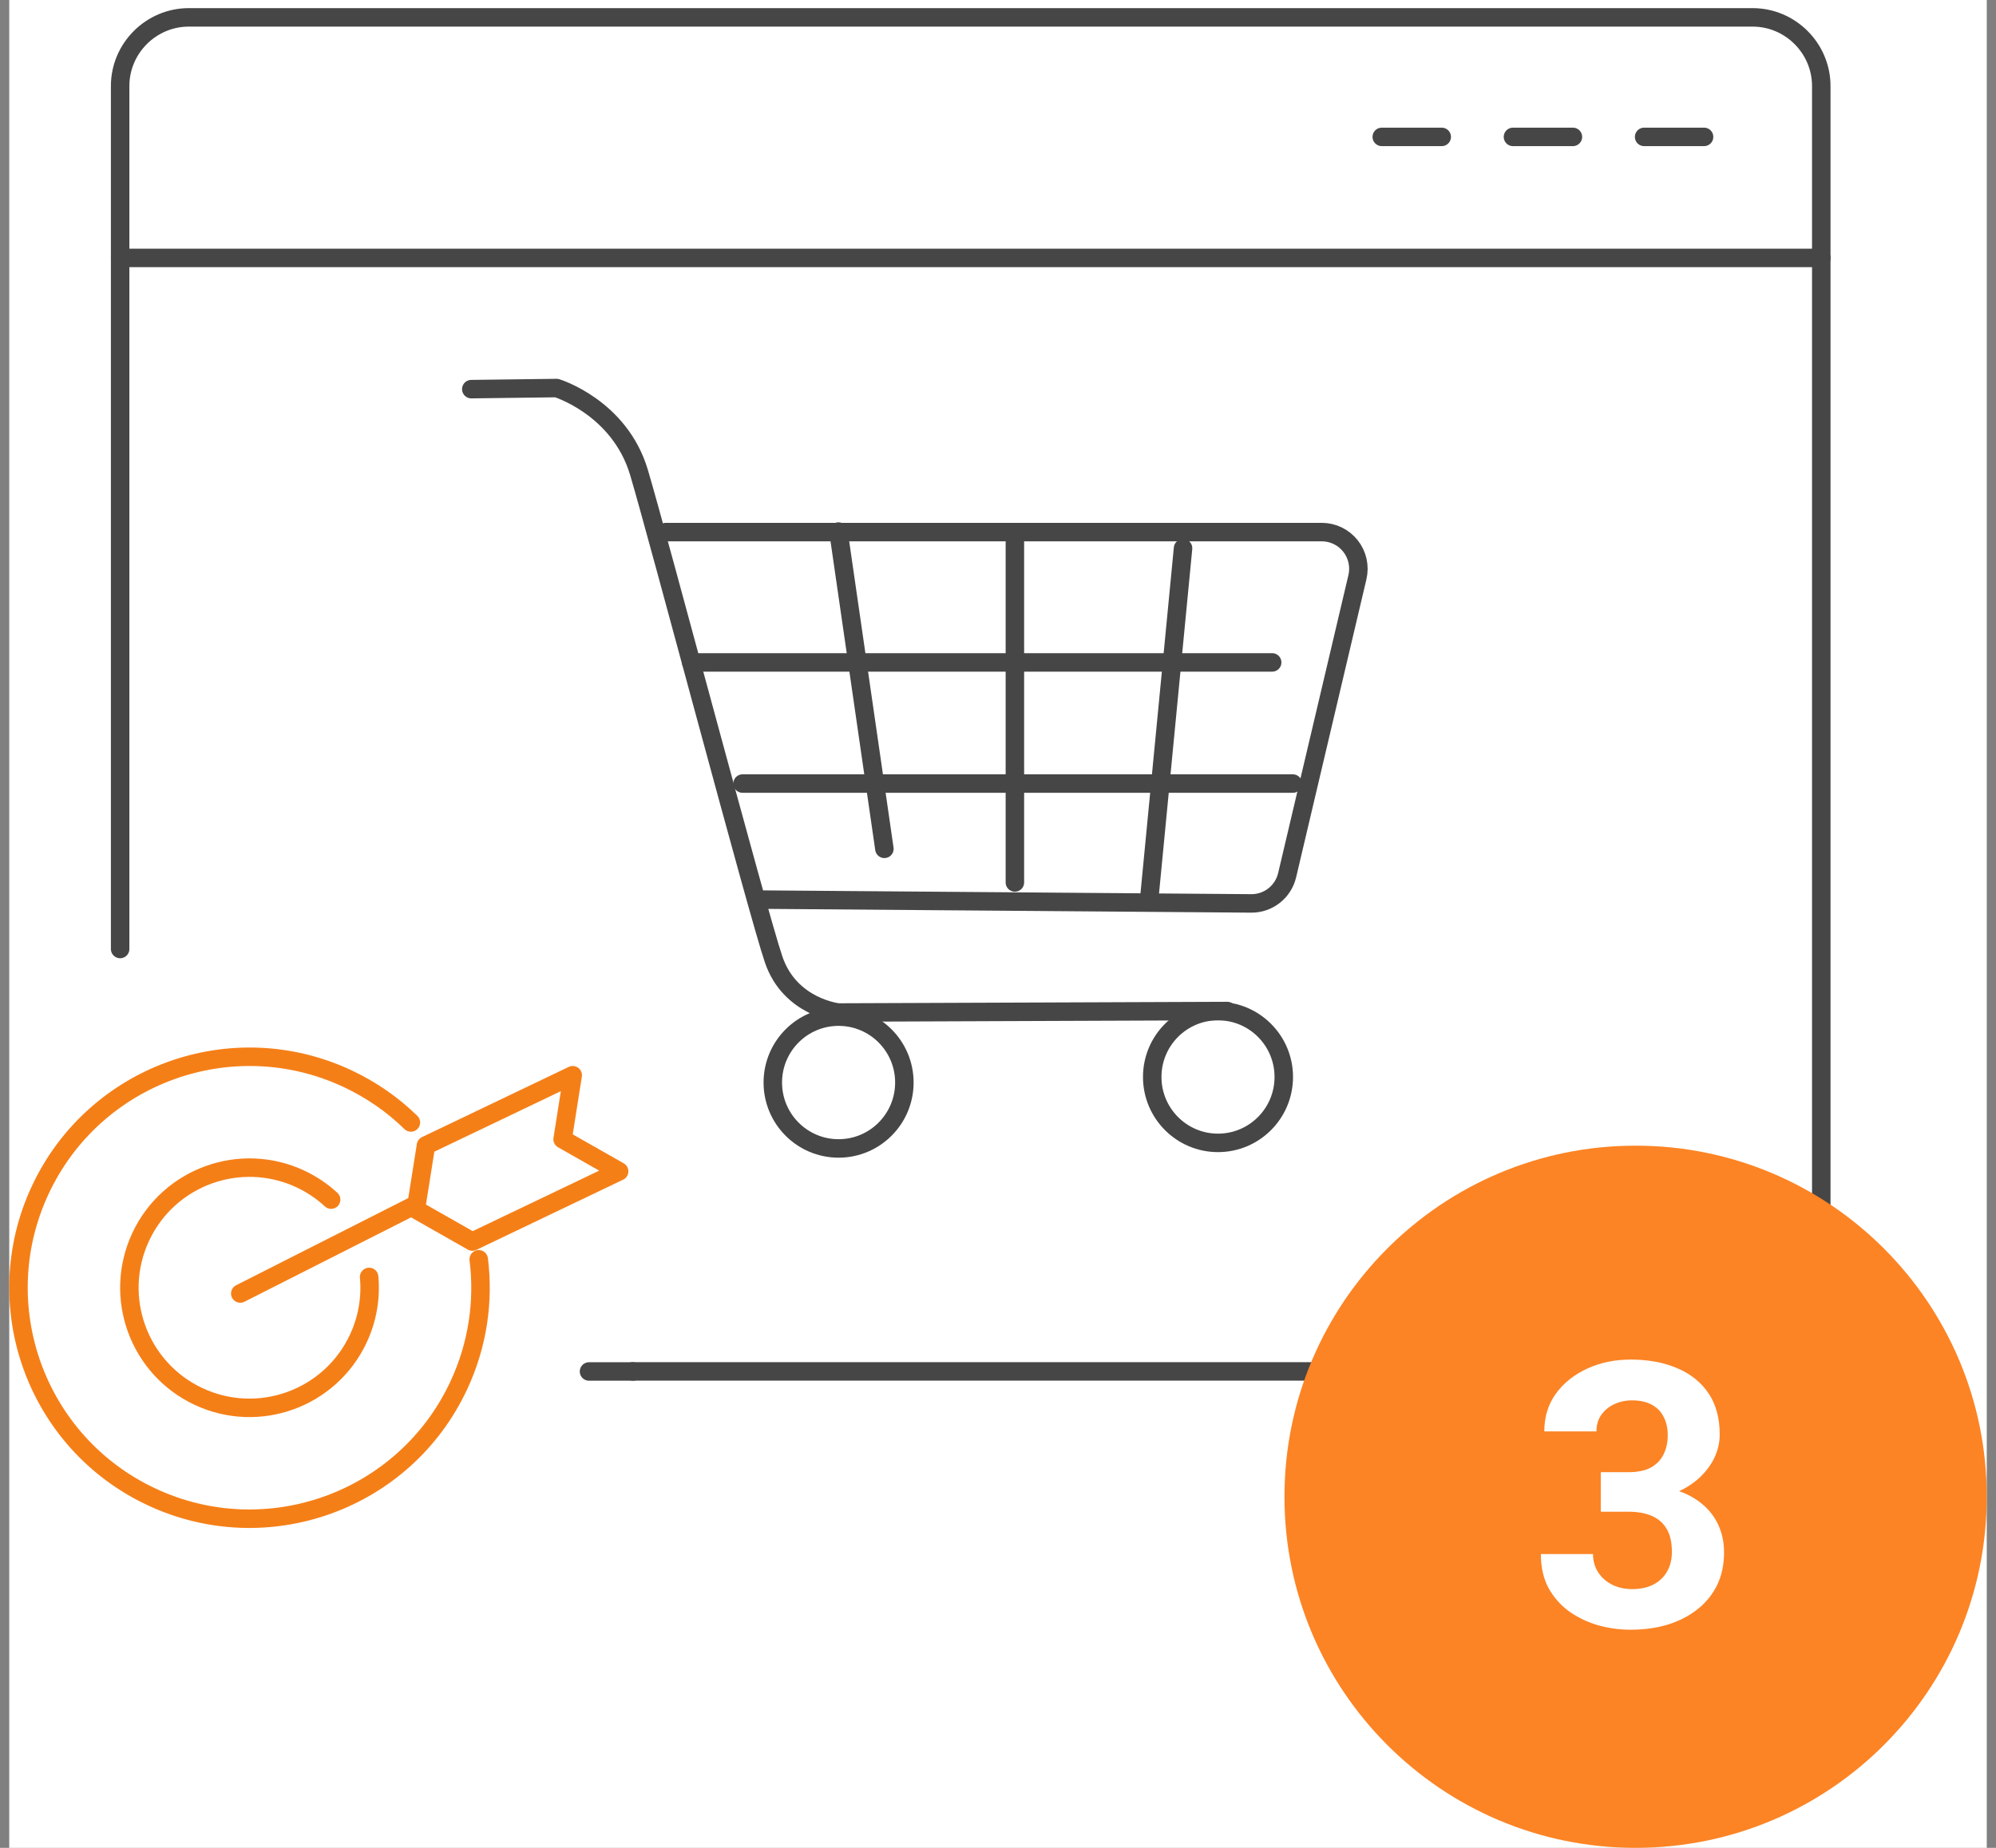 <svg width="108" height="100" viewBox="0 0 108 100" fill="none" xmlns="http://www.w3.org/2000/svg">
<rect x="0" y="0" width="108" height="100" fill="#808080" stroke="none"/>
<g clip-path="url(#clip0_9418_7609)">
<rect width="107" height="100" transform="translate(0.5)" fill="white"/>
<path d="M6.5 51.357V4.658C6.5 2.613 8.173 0.94 10.217 0.94H94.829C96.873 0.94 98.546 2.613 98.546 4.658V70.498C98.546 72.543 96.873 74.215 94.829 74.215H34.241" stroke="#464646" stroke-linecap="round" stroke-linejoin="round"/>
<path d="M34.253 74.22H31.871" stroke="#464646" stroke-linecap="round" stroke-linejoin="round"/>
<path d="M98.551 13.957H6.501" stroke="#464646" stroke-linecap="round" stroke-linejoin="round"/>
<path d="M92.204 7.408H88.961" stroke="#464646" stroke-linecap="round" stroke-linejoin="round"/>
<path d="M85.107 7.408H81.864" stroke="#464646" stroke-linecap="round" stroke-linejoin="round"/>
<path d="M78.009 7.408H74.765" stroke="#464646" stroke-linecap="round" stroke-linejoin="round"/>
<path fill-rule="evenodd" clip-rule="evenodd" d="M88.5 62C78.007 62 69.5 70.507 69.5 81C69.5 91.493 78.007 100 88.5 100C98.993 100 107.5 91.493 107.5 81C107.5 70.507 98.993 62 88.5 62Z" fill="#FC8425"/>
<path d="M86.615 79.67H88.119C88.601 79.67 88.998 79.588 89.311 79.426C89.623 79.257 89.854 79.022 90.004 78.723C90.16 78.417 90.238 78.062 90.238 77.658C90.238 77.294 90.167 76.971 90.023 76.691C89.887 76.405 89.675 76.184 89.389 76.027C89.102 75.865 88.741 75.783 88.305 75.783C87.96 75.783 87.641 75.852 87.348 75.988C87.055 76.125 86.82 76.317 86.644 76.564C86.469 76.812 86.381 77.111 86.381 77.463H83.559C83.559 76.682 83.767 76.001 84.184 75.422C84.607 74.842 85.173 74.39 85.883 74.064C86.592 73.739 87.374 73.576 88.227 73.576C89.19 73.576 90.033 73.732 90.756 74.045C91.478 74.351 92.042 74.803 92.445 75.402C92.849 76.001 93.051 76.743 93.051 77.629C93.051 78.078 92.947 78.514 92.738 78.938C92.53 79.354 92.231 79.732 91.84 80.07C91.456 80.402 90.987 80.669 90.434 80.871C89.88 81.066 89.258 81.164 88.568 81.164H86.615V79.67ZM86.615 81.809V80.353H88.568C89.343 80.353 90.023 80.441 90.609 80.617C91.195 80.793 91.687 81.047 92.084 81.379C92.481 81.704 92.781 82.092 92.982 82.541C93.184 82.984 93.285 83.475 93.285 84.016C93.285 84.68 93.158 85.272 92.904 85.793C92.65 86.307 92.292 86.743 91.83 87.102C91.374 87.46 90.841 87.733 90.228 87.922C89.617 88.104 88.949 88.195 88.227 88.195C87.628 88.195 87.038 88.114 86.459 87.951C85.886 87.782 85.365 87.531 84.897 87.199C84.434 86.861 84.063 86.438 83.783 85.93C83.51 85.415 83.373 84.807 83.373 84.103H86.195C86.195 84.468 86.287 84.794 86.469 85.08C86.651 85.367 86.902 85.591 87.221 85.754C87.546 85.917 87.908 85.998 88.305 85.998C88.754 85.998 89.138 85.917 89.457 85.754C89.783 85.585 90.03 85.35 90.199 85.051C90.375 84.745 90.463 84.39 90.463 83.986C90.463 83.466 90.368 83.049 90.18 82.736C89.991 82.417 89.721 82.183 89.369 82.033C89.018 81.883 88.601 81.809 88.119 81.809H86.615Z" fill="white"/>
<path d="M36.027 28.795H71.52C71.819 28.795 72.113 28.863 72.382 28.993C72.651 29.123 72.887 29.313 73.072 29.548C73.258 29.782 73.388 30.056 73.453 30.348C73.518 30.64 73.516 30.944 73.448 31.235L69.645 47.361C69.543 47.796 69.297 48.184 68.948 48.461C68.598 48.739 68.165 48.89 67.719 48.89L41.349 48.685" stroke="#464646" stroke-linecap="round" stroke-linejoin="round"/>
<path d="M25.501 21.059L30.117 21C30.117 21 33.525 22.037 34.575 25.566C35.626 29.096 40.978 49.33 41.861 51.926C42.744 54.521 45.361 54.794 45.361 54.794L66.405 54.714" stroke="#464646" stroke-linecap="round" stroke-linejoin="round"/>
<path d="M45.374 62.15C47.34 62.15 48.934 60.553 48.934 58.583C48.934 56.613 47.34 55.017 45.374 55.017C43.409 55.017 41.815 56.613 41.815 58.583C41.815 60.553 43.409 62.15 45.374 62.15Z" stroke="#464646" stroke-linecap="round" stroke-linejoin="round"/>
<path d="M65.904 61.849C67.869 61.849 69.463 60.252 69.463 58.282C69.463 56.313 67.869 54.716 65.904 54.716C63.938 54.716 62.345 56.313 62.345 58.282C62.345 60.252 63.938 61.849 65.904 61.849Z" stroke="#464646" stroke-linecap="round" stroke-linejoin="round"/>
<path d="M37.4 35.848H68.835" stroke="#464646" stroke-linecap="round" stroke-linejoin="round"/>
<path d="M40.179 42.404H69.953" stroke="#464646" stroke-linecap="round" stroke-linejoin="round"/>
<path d="M64.013 29.669L62.21 48.357" stroke="#464646" stroke-linecap="round" stroke-linejoin="round"/>
<path d="M54.914 29.369V47.755" stroke="#464646" stroke-linecap="round" stroke-linejoin="round"/>
<path d="M45.367 28.767L47.853 45.936" stroke="#464646" stroke-linecap="round" stroke-linejoin="round"/>
<path d="M19.973 69.104C20.075 70.213 19.891 71.362 19.386 72.444C17.864 75.694 13.995 77.096 10.745 75.574C7.495 74.052 6.093 70.184 7.615 66.933C9.136 63.683 13.005 62.281 16.255 63.803C16.88 64.096 17.437 64.475 17.917 64.92" stroke="#F57F17" stroke-linecap="round" stroke-linejoin="round"/>
<path d="M25.903 68.149C26.186 70.408 25.855 72.772 24.819 74.986C21.893 81.237 14.454 83.933 8.202 81.007C1.951 78.081 -0.744 70.641 2.181 64.391C5.107 58.14 12.547 55.444 18.798 58.37C20.105 58.982 21.257 59.79 22.233 60.745" stroke="#F57F17" stroke-linecap="round" stroke-linejoin="round"/>
<path d="M13 70L22.5 65.189" stroke="#F57F17" stroke-linecap="round" stroke-linejoin="round"/>
<path d="M25.558 67.189L22.5 65.451L23.049 61.988L30.989 58.188L30.442 61.652L33.5 63.389L25.558 67.189Z" stroke="#F57F17" stroke-linecap="round" stroke-linejoin="round"/>
</g>
<defs>
<clipPath id="clip0_9418_7609">
<rect width="107" height="100" fill="white" transform="translate(0.5)"/>
</clipPath>
</defs>
</svg>
